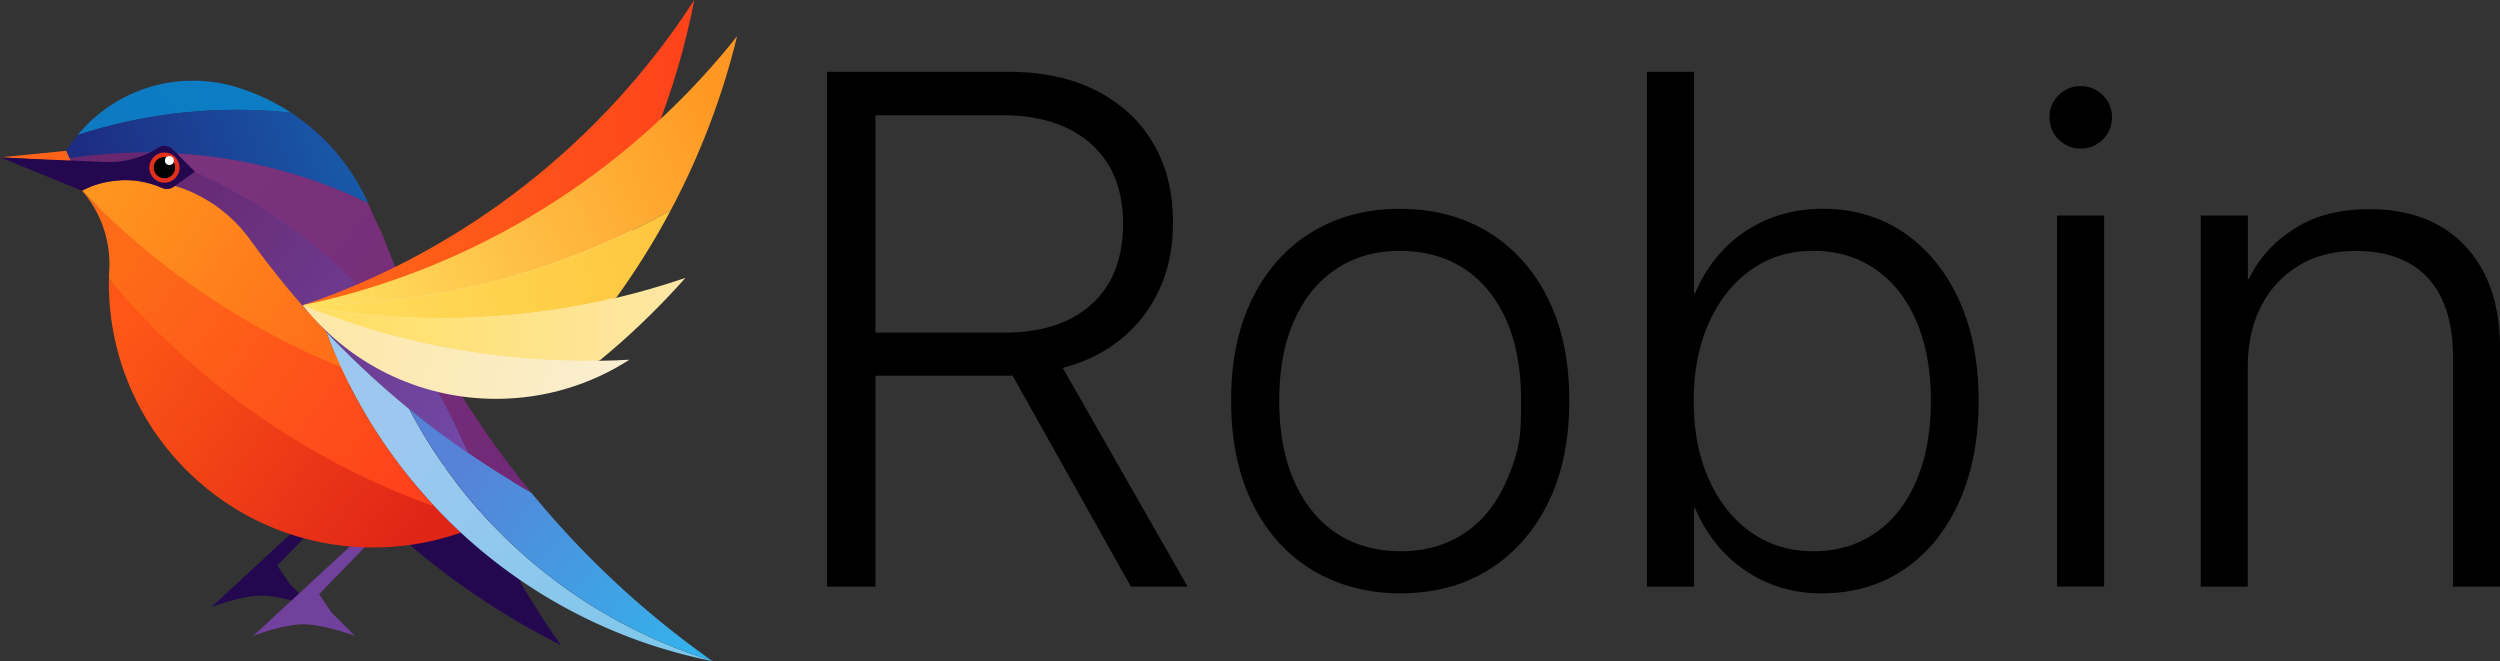 <?xml version="1.0" encoding="utf-8"?>
<svg xmlns="http://www.w3.org/2000/svg" id="Layer_1" viewBox="0 0 442.09 116.91">
  <rect x="0" y="0" width="442.09" height="116.91" fill="#333333" stroke="none"/>
  <defs>
    <linearGradient gradientUnits="userSpaceOnUse" id="linear-gradient" x1="80.36" x2="89.99" y1="78.54" y2="85.85">
      <stop offset="0" stop-color="#5682d7"/>
      <stop offset="1" stop-color="#33b3eb"/>
    </linearGradient>
    <linearGradient href="#linear-gradient" id="linear-gradient-2" x1="77.22" x2="91.76" y1="82.09" y2="82.09"/>
    <linearGradient gradientUnits="userSpaceOnUse" id="linear-gradient-3" x1="22.79" x2="64.52" y1="31.31" y2="31.31">
      <stop offset="0" stop-color="#7b327c"/>
      <stop offset="1" stop-color="#722a78"/>
    </linearGradient>
    <linearGradient gradientUnits="userSpaceOnUse" id="linear-gradient-4" x1="16.35" x2="64.52" y1="52.55" y2="52.55">
      <stop offset="0" stop-color="#ff941f"/>
      <stop offset="1" stop-color="#ff7019"/>
    </linearGradient>
    <linearGradient gradientUnits="userSpaceOnUse" id="linear-gradient-5" x1="19.54" x2="78.31" y1="70.25" y2="70.25">
      <stop offset="0" stop-color="#fd5616"/>
      <stop offset="1" stop-color="#e02517"/>
    </linearGradient>
    <linearGradient href="#linear-gradient-3" id="linear-gradient-6" x1="43.57" x2="93.54" y1="29.95" y2="76.96"/>
    <linearGradient gradientUnits="userSpaceOnUse" id="linear-gradient-7" x1="27.28" x2="83.64" y1="32.23" y2="78.06">
      <stop offset="0" stop-color="#672870"/>
      <stop offset="1" stop-color="#7149a7"/>
    </linearGradient>
    <linearGradient gradientUnits="userSpaceOnUse" id="linear-gradient-8" x1="42.99" x2="15.28" y1="12.14" y2="37.81">
      <stop offset=".08" stop-color="#0c7dc4"/>
      <stop offset="1" stop-color="#0e78c1"/>
    </linearGradient>
    <linearGradient href="#linear-gradient-5" id="linear-gradient-9" x1="20.32" x2="70.69" y1="61.59" y2="98.17"/>
    <linearGradient gradientUnits="userSpaceOnUse" id="linear-gradient-10" x1="69.91" x2="120.31" y1="74.46" y2="120.71">
      <stop offset=".07" stop-color="#9cc8ef"/>
      <stop offset="1" stop-color="#7cc7eb"/>
    </linearGradient>
    <linearGradient gradientUnits="userSpaceOnUse" id="linear-gradient-11" x1="10.74" x2="62.2" y1="39.49" y2="22.26">
      <stop offset=".15" stop-color="#1d2d82"/>
      <stop offset="1" stop-color="#185bab"/>
    </linearGradient>
    <linearGradient href="#linear-gradient" id="linear-gradient-12" x1="80.87" x2="123.48" y1="83.36" y2="115.7"/>
    <linearGradient gradientUnits="userSpaceOnUse" id="linear-gradient-13" x1="23.14" x2="73.57" y1="47.32" y2="84.34">
      <stop offset="0" stop-color="#fd6a18"/>
      <stop offset="1" stop-color="#ff421b"/>
    </linearGradient>
    <linearGradient href="#linear-gradient-4" id="linear-gradient-14" x1="19.74" x2="58.03" y1="32.61" y2="58.04"/>
    <linearGradient gradientUnits="userSpaceOnUse" id="linear-gradient-15" x1="53.53" x2="116.15" y1="44.89" y2="44.89">
      <stop offset="0" stop-color="#fee7a6"/>
      <stop offset="1" stop-color="#f9efd2"/>
    </linearGradient>
    <linearGradient href="#linear-gradient-13" id="linear-gradient-16" x1="53.57" x2="122.79" y1="26.99" y2="26.99"/>
    <linearGradient gradientUnits="userSpaceOnUse" id="linear-gradient-17" x1="59.08" x2="128.37" y1="53.24" y2="20.09">
      <stop offset="0" stop-color="#fedf60"/>
      <stop offset="1" stop-color="#ff9722"/>
    </linearGradient>
    <linearGradient gradientUnits="userSpaceOnUse" id="linear-gradient-18" x1="55.39" x2="119.27" y1="56.32" y2="43.93">
      <stop offset="0" stop-color="#ffde5e"/>
      <stop offset=".99" stop-color="#ffc63e"/>
    </linearGradient>
    <linearGradient gradientUnits="userSpaceOnUse" id="linear-gradient-19" x1="53.53" x2="121.23" y1="56.47" y2="56.47">
      <stop offset="0" stop-color="#ffde5e"/>
      <stop offset=".99" stop-color="#fee7a6"/>
    </linearGradient>
    <linearGradient href="#linear-gradient-15" id="linear-gradient-20" x1="54.78" x2="110.98" y1="56.99" y2="70.43"/>
    <style>.cls-16,.cls-17,.cls-18,.cls-19,.cls-28{stroke-width:0}.cls-16{fill:#23084f}.cls-17{fill:#000}.cls-18{fill:#72409d}.cls-19,.cls-28{fill:#383838}.cls-28{opacity:.5}</style>
  </defs>
  <path d="M80.26 77.24 78 76.62l.31 2.15 6.6 4.61 5.85 2.41-.45-1.49" style="stroke-width:0;fill:url(#linear-gradient)"/>
  <path d="m80 77.24-2.78 1.7 7.82 4.83 6.72 3.16-13.31-4.27" style="stroke-width:0;fill:url(#linear-gradient-2)"/>
  <path class="cls-16" d="M59.73 83.93a133.5 133.5 0 0 0 39.45 30.15c-6.33-8.9-11.59-18.61-15.6-28.94-1.7.07-3.41.1-5.13.1-6.36 0-12.61-.44-18.72-1.3Z"/>
  <path d="m22.79 25.81 1.81 3.83 39.92 7.57-3.18-4.9L51 25.41" style="stroke-width:0;fill:url(#linear-gradient-3)"/>
  <path d="m16.35 34.57 2.08 4.35 37.02 31.61 9.07-3.92-19.33-14.53" style="stroke-width:0;fill:url(#linear-gradient-4)"/>
  <path d="m20.25 48.32-.71 3.09 3.25 8.38 34.89 23.49 20.08 8.89.55-1.09-6.63-6.16-26.11-16.7z" style="stroke-width:0;fill:url(#linear-gradient-5)"/>
  <path d="M82.63 80.01c3.67 2.53 7.44 4.92 11.33 7.12a160.9 160.9 0 0 1-26.43-45.91c-.45-.84-.87-1.69-1.26-2.56-.18-.39-.35-.79-.52-1.19-.12-.28-.23-.56-.35-.84-.1-.24-.21-.48-.31-.72a89.6 89.6 0 0 0-13.06-5.08 90 90 0 0 0-17.31-3.42c-2.93-.29-5.92-.47-8.92-.47-.09 0-.5.03-.59.03 25.93 8.43 47.17 28 57.43 53.05Z" style="stroke-width:0;fill:url(#linear-gradient-6)"/>
  <path class="cls-18" d="M10 29.86c1.6 1 3.04 2.23 4.29 3.63 2.86-1.1 5.96-1.71 9.21-1.71 4.47 0 8.67 1.15 12.33 3.17 3.38 1.86 6.3 4.47 8.52 7.6a156 156 0 0 0 13.33 16.12c4.6 4.86 9.5 9.43 14.69 13.66 1.51 1.24 3.05 2.45 4.61 3.63 1.85 1.4 3.74 2.74 5.65 4.06-10.26-25.05-31.16-44.6-57.09-53.04-5.01.02-9.93.43-14.72 1.23-.29.54-.56 1.09-.82 1.65"/>
  <path d="M10 29.86c1.6 1 3.04 2.23 4.29 3.63 2.86-1.1 5.96-1.71 9.21-1.71 4.47 0 8.67 1.15 12.33 3.17 3.38 1.86 6.3 4.47 8.52 7.6a156 156 0 0 0 13.33 16.12c4.6 4.86 9.5 9.43 14.69 13.66 1.51 1.24 3.05 2.45 4.61 3.63 1.85 1.4 3.74 2.74 5.65 4.06-10.26-25.05-31.16-44.6-57.09-53.04-4.83-.45-9.73.24-14.72 1.23-.29.54-.56 1.09-.82 1.65" style="stroke-width:0;fill:url(#linear-gradient-7)"/>
  <path class="cls-16" d="m55 91.08-17.64 16.3s5.52-2.19 9.26-2.05 8.76 2.05 8.76 2.05l-4.17-4.16-2.18-3.23 8.66-8.91"/>
  <path class="cls-18" d="m62.4 96.16-17.64 16.3s5.52-2.19 9.26-2.05 8.76 2.05 8.76 2.05l-4.17-4.16-2.18-3.23 8.66-8.91"/>
  <path class="cls-19" d="M54.24 56.34s.03.04.05.06c-.03-.05-.05-.1-.08-.15 0 .03.02.06.03.09"/>
  <path d="M13.72 23.89a90.4 90.4 0 0 1 17.17-3.8c3.59-.43 7.25-.66 10.95-.66 3.26 0 6.48.17 9.65.51a37.3 37.3 0 0 0-8.25-4.07c-1.01-.35-2.04-.66-3.09-.92h-.03c-1.38-.32-2.8-.53-4.26-.62-.57-.04-1.14-.06-1.72-.06-1.95 0-3.85.21-5.69.61a26.48 26.48 0 0 0-14.73 9.01" style="stroke-width:0;fill:url(#linear-gradient-8)"/>
  <path d="M19.25 50.06c0 4.83.73 9.49 2.09 13.88a46.6 46.6 0 0 0 10.18 17.69 46.7 46.7 0 0 0 6.82 6.12c7.75 5.7 17.31 9.06 27.66 9.06 5.43 0 10.65-.93 15.51-2.63-.07-.06-.13-.13-.2-.19-1.53-1.43-3.02-2.9-4.45-4.43-22.66-8.09-42.49-22.15-57.6-40.28v.78Z" style="stroke-width:0;fill:url(#linear-gradient-9)"/>
  <path class="cls-19" d="m54.21 56.25.03.09c.02.02.03.04.05.06-.03-.05-.05-.1-.08-.15"/>
  <path class="cls-19" d="m54.21 56.25.03.09c.02.02.03.04.05.06-.03-.05-.05-.1-.08-.15"/>
  <path d="M57.68 58.67C62.73 72.25 70.89 84.31 81.3 94c.07.06.13.13.2.19a91.9 91.9 0 0 0 34.82 20.24c3.15.99 6.37 1.82 9.65 2.47.03 0 .07.01.1.02a.4.4 0 0 0-.07-.06c-.05-.02-.11-.03-.16-.05-3.28-1.01-6.47-2.2-9.58-3.56a90.8 90.8 0 0 1-29.84-21.13 90.4 90.4 0 0 1-14.07-19.79 157 157 0 0 1-14.69-13.66Z" style="stroke-width:0;fill:url(#linear-gradient-10)"/>
  <path d="M10.82 28.2a91.6 91.6 0 0 1 23.9-.81c5.96.58 11.75 1.74 17.31 3.42a89.6 89.6 0 0 1 13.06 5.08c-.87-1.93-1.89-3.78-3.06-5.52-2.64-3.93-6-7.33-9.9-10.01-.21-.15-.42-.29-.64-.43-3.17-.34-6.39-.51-9.65-.51q-5.565 0-10.95.66c-5.92.71-11.66 2-17.17 3.8-1.1 1.33-2.07 2.78-2.9 4.31Z" style="stroke-width:0;fill:url(#linear-gradient-11)"/>
  <path d="M72.37 72.33c3.8 7.23 8.54 13.88 14.07 19.79a90.7 90.7 0 0 0 29.84 21.13c3.1 1.36 6.3 2.55 9.58 3.56a162 162 0 0 1-31.89-29.67 156 156 0 0 1-16.98-11.18c-1.56-1.18-3.1-2.39-4.61-3.63Z" style="stroke-width:0;fill:url(#linear-gradient-12)"/>
  <path class="cls-28" d="M54.29 56.4s-.05-.1-.08-.15c0 .03.02.06.03.09.02.02.03.04.05.06"/>
  <path d="M19.3 47.94c-.02.45-.03.89-.04 1.34 15.1 18.13 34.93 32.19 57.6 40.28a92 92 0 0 1-16.6-24.69C42.77 57.71 27.14 46.94 14.3 33.48c3.14 3.52 5.05 8.16 5.05 13.24 0 .25 0 .5-.01.75 0 .16-.02.31-.02.47Z" style="stroke-width:0;fill:url(#linear-gradient-13)"/>
  <path d="M14.29 33.48c12.84 13.45 28.48 24.23 45.96 31.39-.93-2.03-1.79-4.1-2.57-6.21-4.8-5.06-9.25-10.45-13.33-16.12-4.64-6.52-12.25-10.77-20.85-10.77-3.24 0-6.35.6-9.21 1.71m39.92 22.77c.03.05.05.1.08.15-.02-.02-.03-.04-.05-.06 0-.03-.02-.06-.03-.09" style="stroke-width:0;fill:url(#linear-gradient-14)"/>
  <path class="cls-28" d="M54.29 56.4s-.05-.1-.08-.15c0 .03.02.06.03.09.02.02.03.04.05.06"/>
  <path d="m0 27.82 5.21.28 7.34.46-.84-1.89z" style="fill:#ff631a;stroke-width:0"/>
  <path class="cls-16" d="m0 27.82 7.02 2.86 7.5 3.06c.51-.27 1.04-.52 1.59-.74 1.85-.73 3.87-1.13 5.98-1.13 2.3 0 4.49.48 6.47 1.34.02.01.05.02.07.03.05.02.1.04.15.07h.03c.22.09.46.13.71.13.42 0 .81-.13 1.13-.35l.1-.07 3.72-2.66-1.45-1.46-2.46-2.47h-.01c-.37-.39-.88-.63-1.46-.63-.35 0-.69.09-.98.25l-.15.09c-2.52 1.6-5.5 2.52-8.7 2.52-.33 0-.65 0-.97-.03l-13.07-.54z"/>
  <circle cx="29.08" cy="29.64" r="2.67" style="stroke-width:0;fill:#e2311b"/>
  <circle class="cls-17" cx="29.08" cy="29.64" r="1.89"/>
  <circle cx="29.95" cy="28.39" r=".79" style="stroke-width:0;fill:#fff"/>
  <path d="M89.75 69.56c-2-2.07-4.09-4.04-6.28-5.91 2 2.07 4.09 4.04 6.28 5.91" style="stroke-width:0;fill:#ffefb1;opacity:.1"/>
  <path d="m53.53 53.99 10.52-3.34 12.14-3.86 17.36-9.06 22.6-16.85-4.25 19.4-6.49 24.66-27.72 3.96-20.84-12.43z" style="stroke-width:0;fill:url(#linear-gradient-15)"/>
  <path d="M53.57 53.98c23.57-4.53 44.93-15.27 62.32-30.45C118.88 16 121.2 8.13 122.78 0c-16.17 25.01-40.5 44.25-69.21 53.98" style="stroke-width:0;fill:url(#linear-gradient-16)"/>
  <path d="M53.53 53.99h.27c17.26 0 33.76-3.28 48.9-9.26 5.49-2.16 10.79-4.68 15.9-7.53 1.24-2.33 2.42-4.71 3.52-7.12 3.45-7.54 6.22-15.45 8.22-23.67-3.56 4.48-7.39 8.72-11.49 12.7a134 134 0 0 1-21.03 16.7 132.6 132.6 0 0 1-44.29 18.17Z" style="stroke-width:0;fill:url(#linear-gradient-17)"/>
  <path d="m53.53 53.99.17.03c.03 0 .07.01.1.02.46.09.92.17 1.38.25l1.98.33c.34.05.67.11 1.01.16.5.08 1 .15 1.5.22s1 .14 1.51.2c.5.07 1.01.13 1.51.18.51.06 1.01.11 1.52.17q1.485.15 2.97.27h.08c.51.04 1.02.08 1.54.11.51.04 1.02.07 1.54.1 1.02.06 2.04.11 3.06.14 1.56.05 3.13.08 4.7.08 8.77 0 17.35-.85 25.65-2.47 1.75-.34 3.49-.72 5.22-1.13 3.55-4.91 6.77-10.07 9.63-15.45-5.1 2.84-10.41 5.36-15.9 7.53-15.14 5.97-31.64 9.26-48.9 9.26z" style="stroke-width:0;fill:url(#linear-gradient-18)"/>
  <path d="M53.53 53.99c14.41 5.88 30.08 9.31 46.49 9.77.31 0 .62.02.93.02.96.02 1.92.03 2.89.03.72 0 1.43 0 2.15-.02 5.04-4.13 9.76-8.63 14.14-13.45.37-.4.73-.81 1.09-1.21-.25.09-.51.17-.76.26-3.76 1.26-7.59 2.36-11.49 3.28-1.73.41-3.47.79-5.22 1.13-8.3 1.62-16.88 2.47-25.65 2.47-1.57 0-3.14-.03-4.7-.08-1.02-.04-2.04-.08-3.06-.14-.51-.03-1.02-.06-1.54-.1-.51-.03-1.02-.07-1.54-.11h-.08q-1.485-.12-2.97-.27c-.51-.05-1.01-.11-1.52-.17l-1.51-.18c-.5-.06-1.01-.13-1.51-.2s-1-.14-1.5-.22c-.34-.05-.68-.1-1.01-.16q-.99-.15-1.98-.33c-.46-.08-.92-.16-1.38-.25-.03 0-.07-.01-.1-.02l-.17-.03Z" style="stroke-width:0;fill:url(#linear-gradient-19)"/>
  <path d="M53.52 53.99c7.99 10.08 20.34 16.54 34.2 16.54 8.69 0 16.79-2.54 23.59-6.92-1.76.1-3.54.17-5.32.19-.72.01-1.43.02-2.15.02-.96 0-1.93-.01-2.89-.03-.31 0-.62-.01-.93-.02-16.41-.46-32.08-3.89-46.49-9.77Z" style="stroke-width:0;fill:url(#linear-gradient-20)"/>
  <path class="cls-17" d="M146.24 103.73V12.7h32.11c5.93 0 11.07 1.09 15.42 3.28s7.72 5.27 10.09 9.24c2.38 3.97 3.56 8.67 3.56 14.1v.13c0 6.39-1.73 11.86-5.2 16.4s-8.23 7.61-14.29 9.21l22.08 38.67h-10.03l-20.94-37.34c-.25.04-.56.06-.91.06h-23.31v37.28zm8.58-44.92h22.83c6.6 0 11.74-1.68 15.42-5.05q5.52-5.04 5.52-14.13v-.13c0-6.01-1.89-10.7-5.68-14.07-3.78-3.36-9-5.05-15.64-5.05h-22.46V58.8Zm92.78 46.12c-5.93-.04-11.14-1.44-15.64-4.19s-8-6.68-10.5-11.77-3.75-11.1-3.75-18.04v-.13c0-6.94 1.25-12.94 3.75-18.01q3.75-7.605 10.5-11.73c4.5-2.75 9.69-4.13 15.58-4.13s11.2 1.38 15.68 4.13c4.48 2.76 7.98 6.65 10.5 11.7s3.78 11.06 3.78 18.04v.13c0 6.98-1.26 13.01-3.78 18.07s-6.01 8.99-10.47 11.76c-4.46 2.78-9.67 4.16-15.64 4.16Zm.06-7.45c4.29 0 8.03-1.05 11.23-3.15q4.8-3.15 7.44-9.15c2.64-6 2.65-8.75 2.65-14.26v-.13c0-5.55-.88-10.3-2.65-14.26-1.77-3.95-4.26-6.97-7.47-9.05s-6.99-3.12-11.32-3.12-7.97 1.05-11.17 3.15-5.69 5.13-7.47 9.08c-1.79 3.95-2.68 8.68-2.68 14.19v.13c0 5.51.89 10.26 2.68 14.26s4.28 7.04 7.47 9.15c3.2 2.1 6.96 3.15 11.29 3.15Zm74.48 7.45c-3.41 0-6.57-.62-9.49-1.86a23.3 23.3 0 0 1-7.66-5.23c-2.19-2.25-3.93-4.91-5.24-7.98h-.19v13.88h-8.33V12.7h8.33v39.17h.19c1.26-3.03 3-5.67 5.2-7.92 2.21-2.25 4.79-3.98 7.76-5.2 2.96-1.22 6.15-1.83 9.56-1.83 5.47 0 10.27 1.41 14.41 4.23s7.38 6.76 9.71 11.83 3.5 11.03 3.5 17.88v.06c0 6.81-1.16 12.77-3.47 17.88s-5.55 9.07-9.71 11.89-9.02 4.23-14.57 4.23Zm-1.57-7.45c4.25 0 7.94-1.08 11.07-3.25 3.13-2.16 5.55-5.25 7.25-9.24s2.56-8.68 2.56-14.07v-.06c0-5.38-.85-10.06-2.56-14.04-1.7-3.97-4.12-7.04-7.25-9.21-3.13-2.16-6.8-3.25-11.01-3.25s-7.76 1.1-10.91 3.31-5.65 5.31-7.47 9.3-2.74 8.62-2.74 13.88v.06c0 5.26.9 9.89 2.71 13.91s4.3 7.13 7.47 9.34 6.8 3.31 10.88 3.31Zm47.35-71.21c-1.51 0-2.81-.54-3.88-1.61s-1.61-2.39-1.61-3.94.54-2.81 1.61-3.88 2.37-1.61 3.88-1.61 2.87.54 3.94 1.61 1.61 2.37 1.61 3.88-.54 2.87-1.61 3.94-2.39 1.61-3.94 1.61m-4.16 77.46V38.12h8.33v65.6h-8.33Zm25.41 0V38.12h8.33v11.23h.19c1.68-3.57 4.33-6.53 7.95-8.86s8.05-3.5 13.31-3.5c7.27 0 12.95 2.19 17.03 6.56s6.12 10.43 6.12 18.17v42.01h-8.33V63.11c0-6.1-1.47-10.74-4.42-13.94-2.94-3.19-7.21-4.79-12.81-4.79-3.83 0-7.17.86-10.03 2.59s-5.08 4.11-6.65 7.16c-1.58 3.05-2.37 6.63-2.37 10.76v38.86h-8.33Z"/>
</svg>